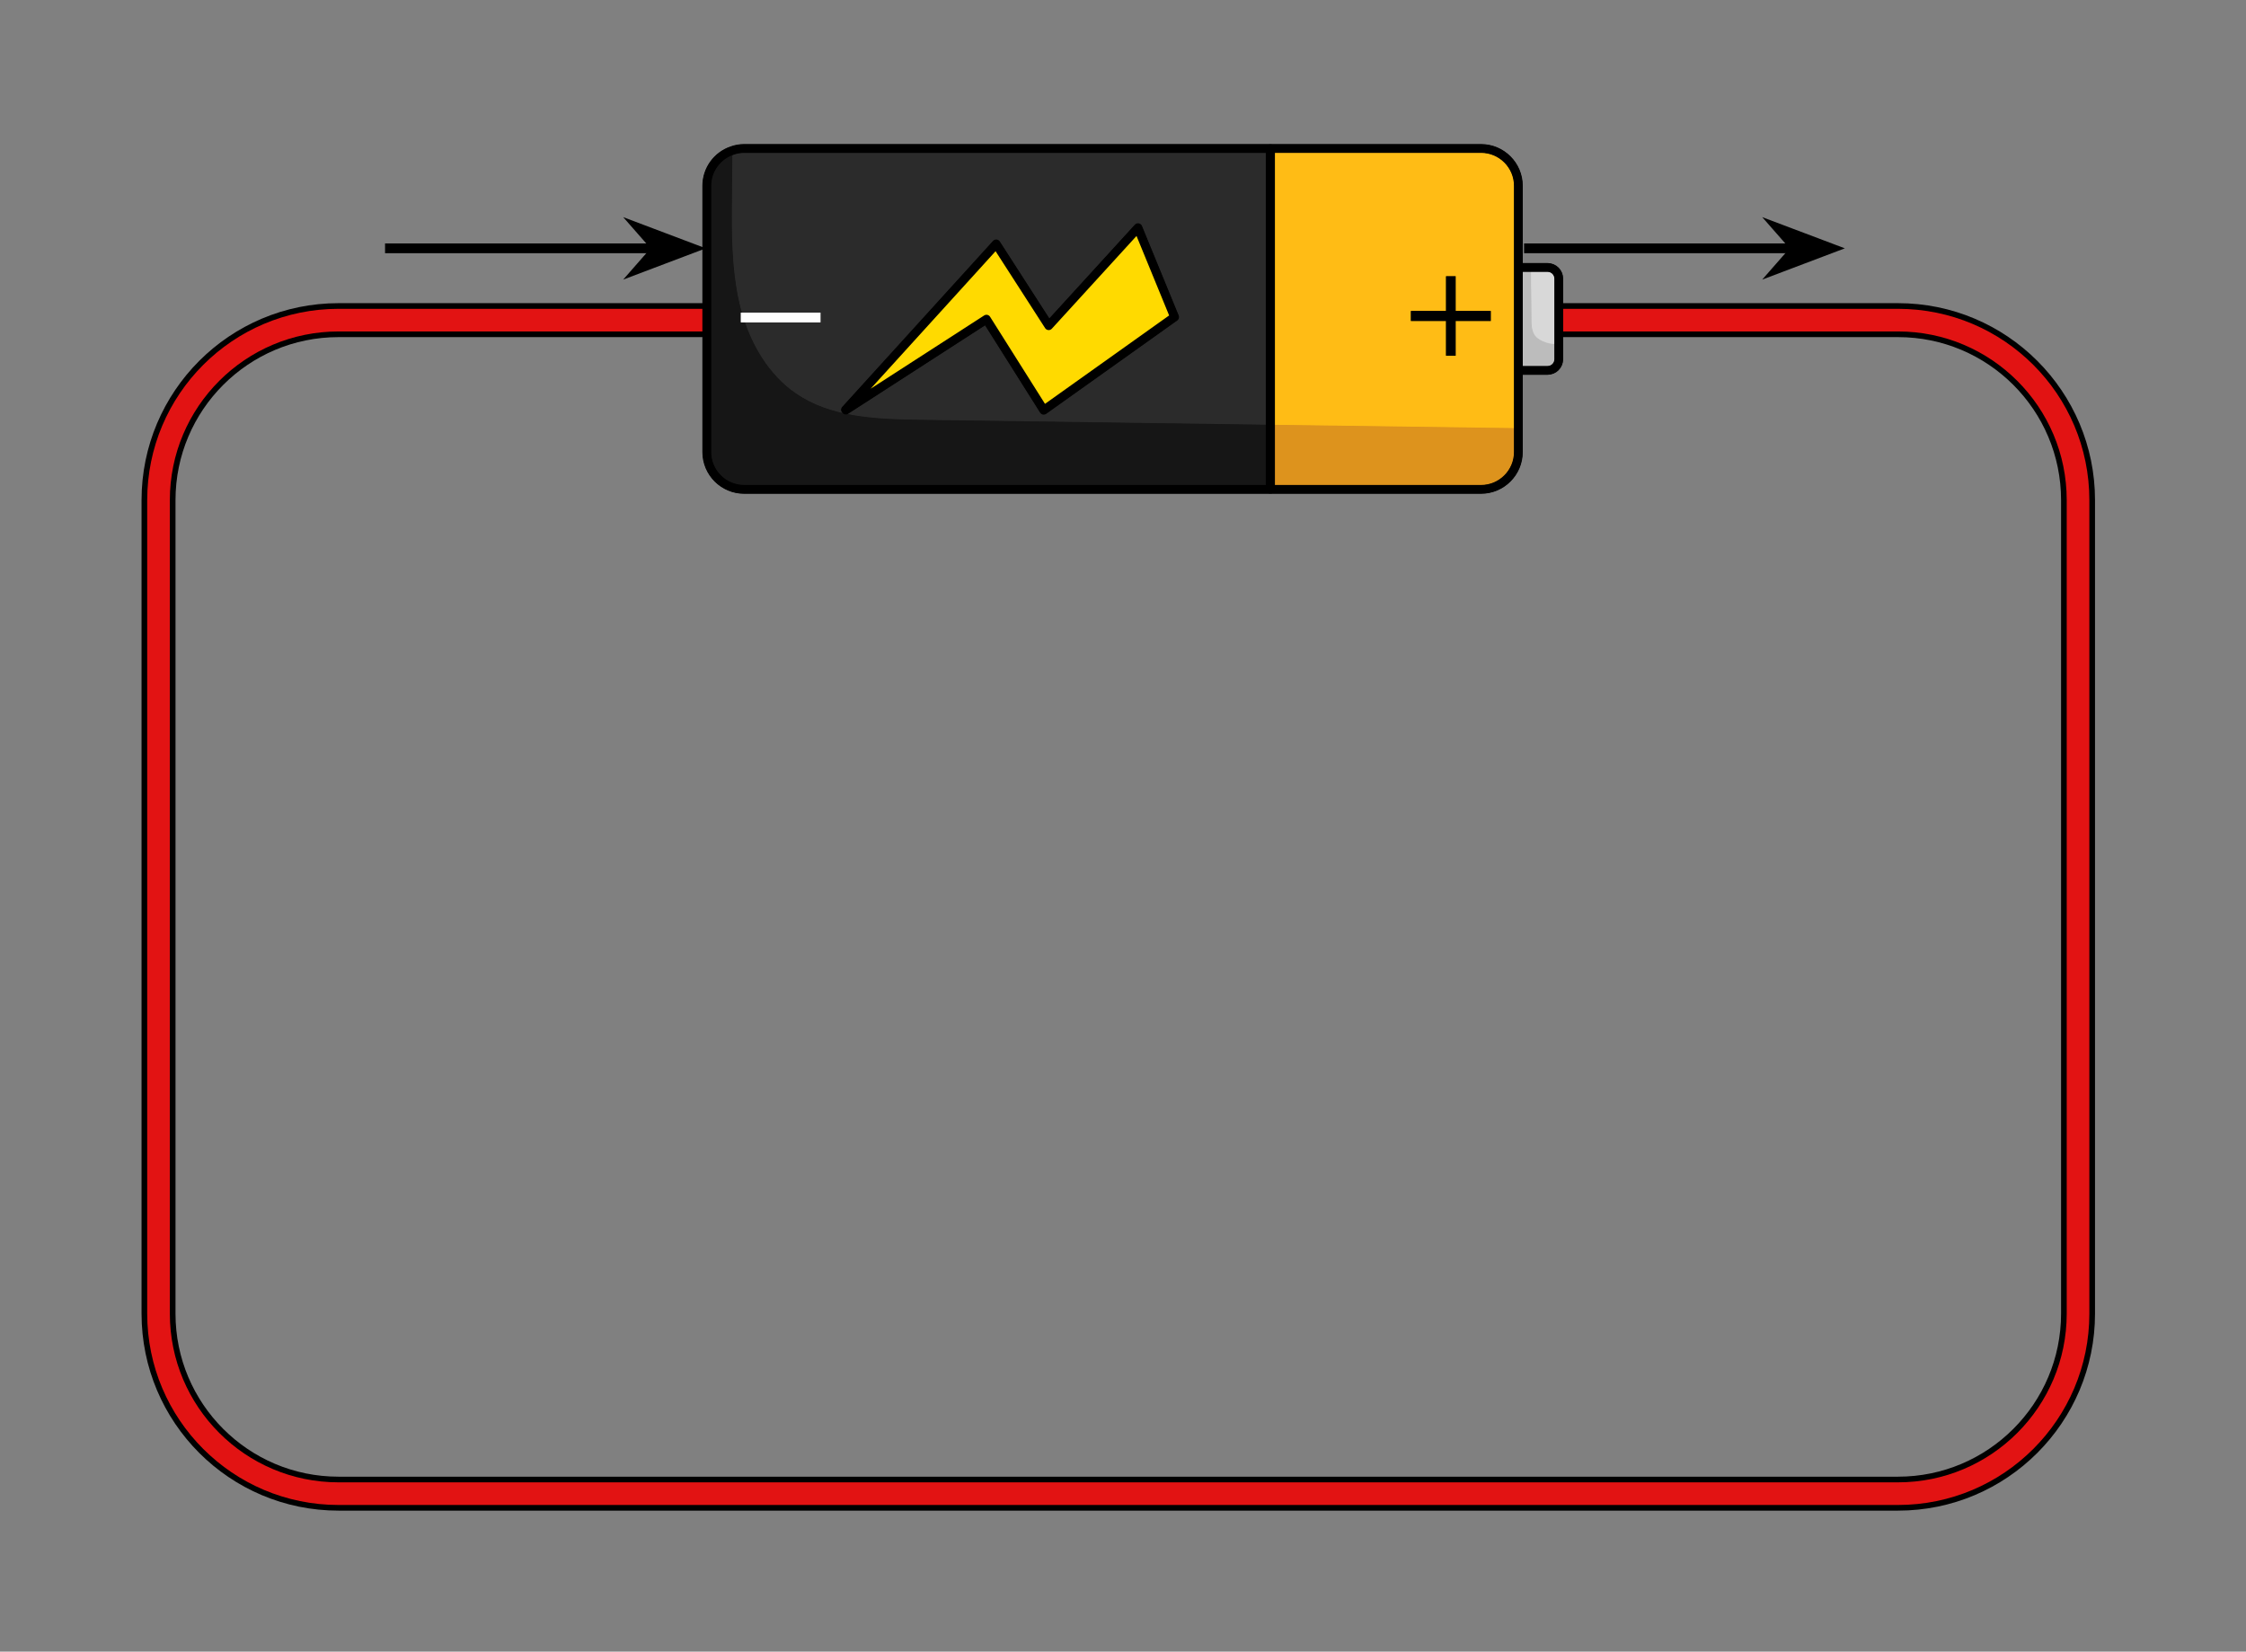 <svg width="367.053" height="269.947" viewBox="0 0 275.29 202.46" class="displayed_equation" xmlns="http://www.w3.org/2000/svg">
  <rect x="0" y="0" width="275.29" height="202.46" fill="#808080" stroke="none"/>
  <path d="M 1855.547 1632.178 L 2326.328 1632.178 C 2448.203 1632.178 2547.031 1533.389 2547.031 1411.514 L 2547.031 414.327 C 2547.031 292.452 2448.203 193.662 2326.328 193.662 L 414.961 193.662 C 293.086 193.662 194.297 292.452 194.297 414.327 L 194.297 1411.514 C 194.297 1533.389 293.086 1632.178 414.961 1632.178 L 890.547 1632.178" transform="matrix(.1 0 0 -.1 0 202.46)" fill="none" stroke-width="41.62" stroke-linejoin="round" stroke="#000" stroke-miterlimit="10" />
  <path d="M 1855.547 1632.178 L 2326.328 1632.178 C 2448.203 1632.178 2547.031 1533.389 2547.031 1411.514 L 2547.031 414.327 C 2547.031 292.452 2448.203 193.662 2326.328 193.662 L 414.961 193.662 C 293.086 193.662 194.297 292.452 194.297 414.327 L 194.297 1411.514 C 194.297 1533.389 293.086 1632.178 414.961 1632.178 L 890.547 1632.178" transform="matrix(.1 0 0 -.1 0 202.46)" fill="none" stroke-width="27.746" stroke-linejoin="round" stroke="#e21313" stroke-miterlimit="10" />
  <path d="M 185.184 39.777 C 184.648 39.777 184.215 39.344 184.215 38.809 C 184.215 38.273 184.648 37.84 185.184 37.84 L 187.039 37.84 C 187.574 37.84 188.008 38.273 188.008 38.809 C 188.008 39.344 187.574 39.777 187.039 39.777 Z M 185.184 39.777" fill="#e21313" />
  <path d="M 184.254 38.809 C 184.254 38.297 184.672 37.879 185.184 37.879 L 187.039 37.879 C 187.551 37.879 187.969 38.297 187.969 38.809 C 187.969 39.32 187.551 39.738 187.039 39.738 L 185.184 39.738 C 184.672 39.738 184.254 39.32 184.254 38.809 Z M 184.254 38.809" fill="#e21313" />
  <path d="M 91.207 60.008 C 88.648 60.008 86.586 57.945 86.586 55.41 L 86.586 22.777 C 86.586 20.809 87.84 19.066 89.707 18.438 L 89.762 18.418 L 89.762 18.426 C 90.227 18.262 90.719 18.18 91.207 18.18 L 181.527 18.18 C 182.289 18.18 183.047 18.371 183.719 18.734 C 183.863 18.816 184.012 18.91 184.184 19.031 C 185.27 19.805 185.969 21 186.102 22.309 C 186.117 22.461 186.125 22.617 186.125 22.777 L 186.125 32.762 L 189.668 32.762 C 190.461 32.762 191.078 33.383 191.078 34.176 L 191.078 44.012 C 191.078 44.805 190.461 45.426 189.668 45.426 L 186.125 45.426 L 186.125 55.41 C 186.125 57.945 184.062 60.008 181.527 60.008 Z M 91.207 60.008" fill="#161616" />
  <path d="M 191.039 44.012 L 191.039 34.176 C 191.039 33.406 190.434 32.801 189.668 32.801 L 186.086 32.801 L 186.086 22.777 C 186.086 22.617 186.078 22.465 186.062 22.312 C 185.926 20.973 185.203 19.805 184.16 19.062 C 184.012 18.957 183.859 18.855 183.695 18.77 C 183.051 18.418 182.312 18.219 181.527 18.219 L 91.207 18.219 C 90.699 18.219 90.188 18.312 89.746 18.473 L 89.742 18.473 C 89.734 18.477 89.727 18.48 89.719 18.484 C 89.719 18.48 89.719 18.477 89.719 18.473 C 87.93 19.078 86.625 20.777 86.625 22.777 L 86.625 55.41 C 86.625 57.922 88.672 59.969 91.184 59.969 L 181.527 59.969 C 184.039 59.969 186.086 57.922 186.086 55.41 C 186.086 55.41 186.086 55.309 186.086 55.145 C 186.086 54.43 186.086 52.527 186.086 52.527 L 186.086 45.387 L 189.668 45.387 C 190.434 45.387 191.039 44.781 191.039 44.012 Z M 191.039 44.012" fill="#161616" />
  <path d="M 162.43 45.426 C 161.641 45.426 161.02 44.805 161.02 44.012 L 161.02 34.176 C 161.02 33.383 161.641 32.762 162.43 32.762 L 187.73 32.762 L 187.73 32.801 C 187.73 34.062 187.758 35.332 187.781 36.562 C 187.797 37.387 187.812 38.211 187.824 39.035 C 187.824 39.66 187.824 40.305 188.074 40.855 C 188.434 41.633 189.711 42.113 190.691 42.113 C 190.812 42.113 190.926 42.105 191.035 42.09 L 191.078 42.086 L 191.078 44.012 C 191.078 44.805 190.461 45.426 189.668 45.426 Z M 162.43 45.426" fill="#bcbcbc" />
  <path d="M 187.785 39.035 C 187.785 39.664 187.785 40.312 188.039 40.871 C 188.434 41.734 189.992 42.27 191.039 42.129 L 191.039 44.012 C 191.039 44.781 190.434 45.387 189.668 45.387 L 162.43 45.387 C 161.664 45.387 161.059 44.781 161.059 44.012 L 161.059 34.176 C 161.059 33.406 161.664 32.801 162.43 32.801 L 187.691 32.801 C 187.691 34.895 187.758 36.965 187.785 39.035 Z M 187.785 39.035" fill="#bcbcbc" />
  <path d="M 190.734 42.184 C 189.707 42.184 188.371 41.688 188.004 40.891 C 187.719 40.324 187.719 39.668 187.719 39.035 C 187.719 37.988 187.703 36.938 187.688 35.918 C 187.668 34.902 187.652 33.848 187.652 32.801 L 187.652 32.762 L 189.668 32.762 C 190.445 32.762 191.078 33.395 191.078 34.176 L 191.078 42.164 L 191.043 42.168 C 190.945 42.18 190.844 42.184 190.734 42.184 Z M 190.734 42.184" fill="#d8d8d8" />
  <path d="M 191.039 34.176 L 191.039 42.129 C 190.016 42.246 188.434 41.734 188.039 40.871 C 187.758 40.312 187.758 39.664 187.758 39.035 C 187.758 36.941 187.691 34.895 187.691 32.801 L 189.668 32.801 C 190.414 32.801 191.039 33.406 191.039 34.176 Z M 191.039 34.176" fill="#d8d8d8" />
  <path d="M 1624.297 1570.342 C 1616.406 1570.342 1610.195 1576.553 1610.195 1584.483 L 1610.195 1682.842 C 1610.195 1690.772 1616.406 1696.983 1624.297 1696.983 L 1896.68 1696.983 C 1904.609 1696.983 1910.781 1690.772 1910.781 1682.842 L 1910.781 1584.483 C 1910.781 1576.553 1904.609 1570.342 1896.68 1570.342 Z M 1624.297 1570.342" transform="matrix(.1 0 0 -.1 0 202.46)" fill="none" stroke-width="10.405" stroke-linecap="round" stroke-linejoin="round" stroke="#000" stroke-miterlimit="10" />
  <path d="M 1896.68 1696.592 C 1904.336 1696.592 1910.391 1690.537 1910.391 1682.842 L 1910.391 1584.483 C 1910.391 1576.787 1904.336 1570.733 1896.68 1570.733 L 1624.297 1570.733 C 1616.602 1570.733 1610.586 1576.787 1610.586 1584.483 L 1610.586 1682.842 C 1610.586 1690.537 1616.602 1696.592 1624.297 1696.592 Z M 1896.68 1696.592" transform="matrix(.1 0 0 -.1 0 202.46)" fill="none" stroke-width="10.405" stroke-linecap="round" stroke-linejoin="round" stroke="#000" stroke-miterlimit="10" />
  <path d="M 155.73 52.148 C 148.617 52.043 141.508 51.945 134.398 51.844 C 127.238 51.746 120.074 51.648 112.91 51.543 C 106.984 51.465 101.742 51.164 97.535 48.277 C 94.219 45.996 91.762 42.082 90.613 37.254 C 89.562 32.922 89.613 28.391 89.656 24.008 C 89.668 23.094 89.676 22.172 89.68 21.25 C 89.688 20.324 89.691 19.395 89.703 18.473 L 89.703 18.445 L 89.73 18.438 C 90.219 18.266 90.719 18.18 91.207 18.18 L 155.746 18.18 L 155.77 18.219 L 155.77 52.148 Z M 155.73 52.148" fill="#2b2b2b" />
  <path d="M 155.707 18.219 L 155.73 18.219 L 155.73 52.109 C 141.449 51.898 127.191 51.711 112.91 51.504 C 107.605 51.434 101.93 51.246 97.559 48.246 C 93.906 45.734 91.676 41.547 90.648 37.242 C 89.605 32.918 89.648 28.449 89.695 24.008 C 89.719 22.172 89.719 20.309 89.742 18.473 C 90.207 18.312 90.699 18.219 91.207 18.219 Z M 155.707 18.219" fill="#2b2b2b" />
  <path d="M 155.699 52.148 L 155.668 52.109 L 155.668 18.18 L 181.527 18.18 C 184.062 18.18 186.125 20.242 186.125 22.777 L 186.125 52.566 Z M 155.699 52.148" fill="#ffbc15" />
  <path d="M 186.086 22.777 L 186.086 52.527 C 175.945 52.387 165.828 52.246 155.707 52.109 L 155.707 18.219 L 181.527 18.219 C 184.039 18.219 186.086 20.266 186.086 22.777 Z M 186.086 22.777" fill="#ffbc15" />
  <path d="M 91.184 60.008 C 88.648 60.008 86.586 57.945 86.586 55.41 L 86.586 22.777 C 86.586 20.809 87.84 19.066 89.707 18.438 L 89.762 18.418 L 89.762 18.473 C 89.762 20.336 89.734 22.203 89.711 24.012 C 89.668 28.137 89.621 32.816 90.641 37.234 C 91.785 42.043 94.234 45.945 97.535 48.215 C 101.723 51.09 106.953 51.387 112.863 51.465 C 120.008 51.57 127.145 51.668 134.281 51.766 C 141.414 51.863 148.547 51.965 155.688 52.07 L 155.723 52.07 L 155.723 60.008 Z M 91.184 60.008" fill="#161616" />
  <path d="M 90.605 37.242 C 91.629 41.547 93.859 45.734 97.512 48.246 C 101.887 51.246 107.562 51.434 112.863 51.504 C 127.145 51.711 141.402 51.898 155.684 52.109 L 155.684 59.969 L 91.184 59.969 C 88.672 59.969 86.625 57.922 86.625 55.41 L 86.625 22.777 C 86.625 20.777 87.93 19.078 89.719 18.473 C 89.719 20.309 89.695 22.172 89.672 24.008 C 89.629 28.449 89.605 32.918 90.605 37.242 Z M 90.605 37.242" fill="#161616" />
  <path d="M 155.668 60.008 L 155.668 52.066 L 186.125 52.488 L 186.125 55.41 C 186.125 57.945 184.062 60.008 181.527 60.008 Z M 155.668 60.008" fill="#dd931d" />
  <path d="M 186.086 55.41 C 186.086 57.922 184.039 59.969 181.527 59.969 L 155.707 59.969 L 155.707 52.109 C 165.852 52.246 175.969 52.387 186.086 52.527 Z M 186.086 55.41" fill="#dd931d" />
  <path d="M 912.07 1424.522 C 886.719 1424.522 866.094 1445.147 866.094 1470.498 L 866.094 1796.827 C 866.094 1816.514 878.633 1833.936 897.305 1840.225 C 901.875 1841.905 906.992 1842.803 912.07 1842.803 L 1815.273 1842.803 C 1840.625 1842.803 1861.25 1822.178 1861.25 1796.827 L 1861.25 1470.498 C 1861.25 1445.147 1840.625 1424.522 1815.273 1424.522 Z M 912.07 1424.522" transform="matrix(.1 0 0 -.1 0 202.46)" fill="none" stroke-width="10.405" stroke-linecap="round" stroke-linejoin="round" stroke="#000" stroke-miterlimit="10" />
  <path d="M 912.07 1842.412 L 1815.273 1842.412 C 1840.391 1842.412 1860.859 1821.944 1860.859 1796.827 L 1860.859 1470.498 C 1860.859 1445.381 1840.391 1424.912 1815.273 1424.912 L 912.07 1424.912 C 886.953 1424.912 866.484 1445.381 866.484 1470.498 L 866.484 1796.827 C 866.484 1816.827 879.531 1833.819 897.422 1839.873 C 901.836 1841.475 906.992 1842.412 912.07 1842.412 Z M 912.07 1842.412" transform="matrix(.1 0 0 -.1 0 202.46)" fill="none" stroke-width="10.405" stroke-linecap="round" stroke-linejoin="round" stroke="#000" stroke-miterlimit="10" />
  <path d="M1556.68 1424.912L1557.461 1424.912 1557.461 1842.412 1556.68 1842.412zM1557.07 1842.412L1557.07 1424.912" transform="matrix(.1 0 0 -.1 0 202.46)" fill="none" stroke-width="10.405" stroke-linecap="round" stroke-linejoin="round" stroke="#000" stroke-miterlimit="10" />
  <path d="M 1208.984 1632.998 L 1036.758 1521.787 L 1036.211 1522.373 L 1221.016 1725.811 L 1285.469 1625.811 L 1394.844 1745.694 L 1439.883 1635.967 L 1279.258 1521.553 Z M 1208.984 1632.998" transform="matrix(.1 0 0 -.1 0 202.46)" fill="#ffda00" stroke-width="10.405" stroke-linecap="round" stroke-linejoin="round" stroke="#000" stroke-miterlimit="10" />
  <path d="M 1209.102 1633.545 L 1279.375 1522.139 L 1439.375 1636.084 L 1394.727 1744.952 L 1285.391 1625.186 L 1220.977 1725.186 L 1036.523 1522.139 Z M 1209.102 1633.545" transform="matrix(.1 0 0 -.1 0 202.46)" fill="#ffda00" stroke-width="10.405" stroke-linecap="round" stroke-linejoin="round" stroke="#000" stroke-miterlimit="10" />
  <path d="M 177.23 43.609 L 177.23 39.355 L 172.926 39.355 L 172.926 38.113 L 177.23 38.113 L 177.23 33.855 L 178.426 33.855 L 178.426 38.113 L 182.73 38.113 L 182.73 39.355 L 178.426 39.355 L 178.426 43.609 Z M 177.23 43.609" />
  <path d="M 177.27 43.57 L 177.27 39.312 L 172.965 39.312 L 172.965 38.152 L 177.27 38.152 L 177.27 33.895 L 178.387 33.895 L 178.387 38.152 L 182.691 38.152 L 182.691 39.312 L 178.387 39.312 L 178.387 43.57 Z M 177.27 43.57" />
  <path d="M 90.797 39.516 L 100.574 39.516 L 100.574 38.32 L 90.797 38.32 Z M 90.797 39.516" fill="#fff" />
  <path d="M 90.836 39.477 L 100.535 39.477 L 100.535 38.359 L 90.836 38.359 Z M 90.836 39.477" fill="#fff" />
  <path d="M 471.953 1720.186 L 802.344 1720.186" transform="matrix(.1 0 0 -.1 0 202.46)" fill="none" stroke-width="11.955" stroke-linejoin="round" stroke="#000" stroke-miterlimit="10" />
  <path d="M 84.82 30.441 L 78.41 28.02 L 80.535 30.441 L 78.41 32.867" />
  <path d="M 848.203 1720.186 L 784.102 1744.405 L 805.352 1720.186 L 784.102 1695.928 Z M 848.203 1720.186" transform="matrix(.1 0 0 -.1 0 202.46)" fill="none" stroke-width="11.955" stroke="#000" stroke-miterlimit="10" />
  <path d="M 1868.047 1720.186 L 2198.438 1720.186" transform="matrix(.1 0 0 -.1 0 202.46)" fill="none" stroke-width="11.955" stroke-linejoin="round" stroke="#000" stroke-miterlimit="10" />
  <path d="M 224.43 30.441 L 218.02 28.02 L 220.145 30.441 L 218.02 32.867" />
  <path d="M 2244.297 1720.186 L 2180.195 1744.405 L 2201.445 1720.186 L 2180.195 1695.928 Z M 2244.297 1720.186" transform="matrix(.1 0 0 -.1 0 202.46)" fill="none" stroke-width="11.955" stroke="#000" stroke-miterlimit="10" />
</svg>